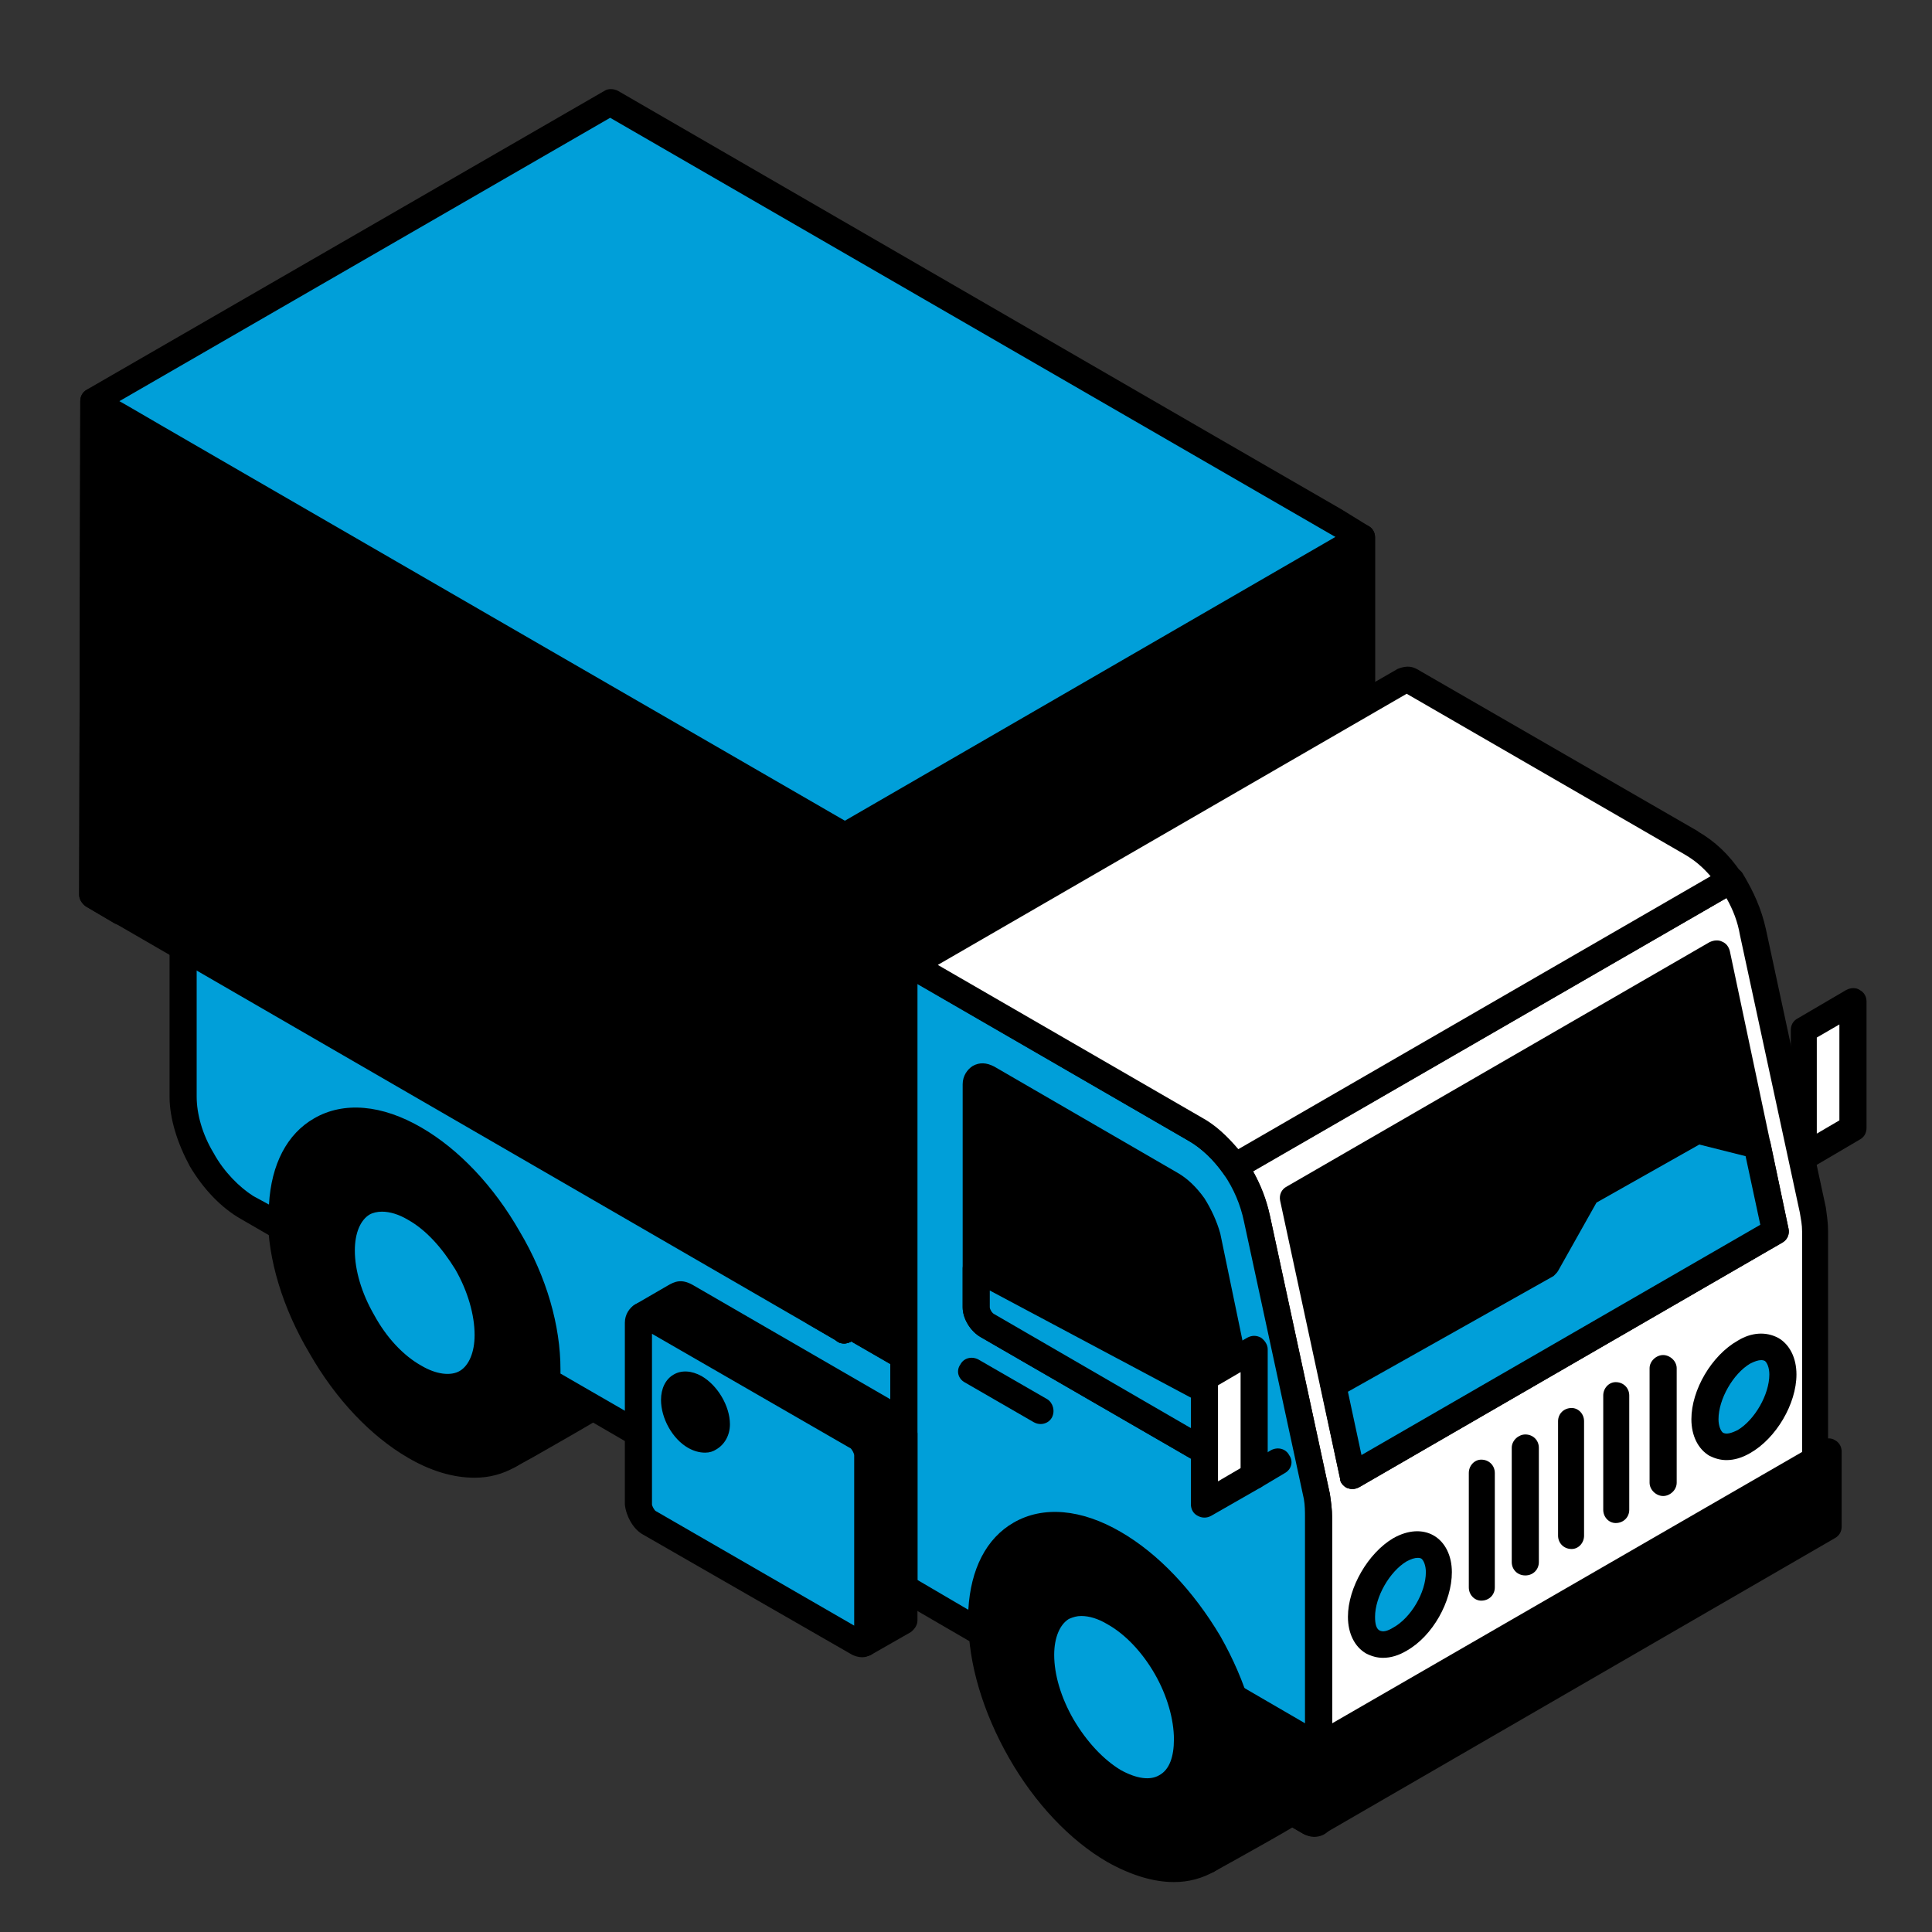 <?xml version="1.0" encoding="UTF-8"?> <svg xmlns="http://www.w3.org/2000/svg" width="122" height="122" viewBox="0 0 122 122" fill="none"><rect x="0" y="0" width="122" height="122" fill="#333333" stroke="none"/><path fill-rule="evenodd" clip-rule="evenodd" d="M38.531 74.493C36.747 70.999 31.039 65.234 26.688 67.638L20.266 71.341C24.977 68.858 30.54 75.064 32.681 79.204C34.464 82.791 36.105 89.383 32.11 91.909C33.393 91.187 38.531 88.363 39.314 87.606C42.527 84.503 40.528 78.032 38.531 74.493Z" fill="black"></path><path fill-rule="evenodd" clip-rule="evenodd" d="M24.048 70.113C24.262 70.156 24.405 70.212 24.619 70.269C28.257 71.447 31.753 75.528 33.393 78.816C34.677 81.328 36.105 85.836 35.106 89.282C36.675 88.368 38.388 87.35 38.745 87C41.528 84.29 39.744 78.282 37.817 74.907V74.878C36.675 72.667 33.608 69.107 30.397 68.144C29.184 67.765 28.044 67.844 27.044 68.365L24.048 70.113ZM32.11 92.75C31.824 92.75 31.54 92.608 31.397 92.344C31.183 91.959 31.253 91.445 31.681 91.202C35.106 89.047 33.68 83.069 31.895 79.58C30.327 76.491 27.188 72.846 24.118 71.868C22.835 71.469 21.694 71.54 20.624 72.082C20.196 72.296 19.768 72.146 19.554 71.747C19.269 71.347 19.411 70.841 19.839 70.612L26.26 66.91C27.615 66.145 29.184 66.018 30.898 66.532C34.322 67.58 37.746 71.205 39.314 74.094C41.171 77.39 43.668 84.567 39.957 88.213C39.245 88.833 36.605 90.339 33.751 91.966L32.538 92.636C32.395 92.714 32.253 92.75 32.11 92.75Z" fill="black"></path><path fill-rule="evenodd" clip-rule="evenodd" d="M32.11 78.195C30.612 75.564 28.472 73.267 26.188 71.924C23.905 70.591 21.765 70.463 20.266 71.34V71.347C18.698 72.224 17.769 74.101 17.769 76.776C17.769 79.452 18.698 82.419 20.266 85.052C21.765 87.684 23.905 89.982 26.188 91.323C28.542 92.657 30.612 92.785 32.11 91.908C33.68 91.029 34.607 89.155 34.607 86.471C34.607 83.797 33.68 80.828 32.11 78.203V78.195Z" fill="black"></path><path fill-rule="evenodd" clip-rule="evenodd" d="M22.407 71.619C21.765 71.619 21.195 71.769 20.624 72.069C19.339 72.832 18.625 74.5 18.625 76.777C18.625 79.224 19.482 82.013 20.98 84.632C22.479 87.256 24.477 89.376 26.616 90.596C28.542 91.73 30.397 91.945 31.681 91.182C33.038 90.425 33.751 88.755 33.751 86.472C33.751 84.032 32.895 81.243 31.397 78.618L32.11 78.195L31.397 78.618C29.898 75.991 27.901 73.873 25.76 72.653C24.546 71.968 23.477 71.619 22.407 71.619ZM29.97 93.314C28.613 93.314 27.188 92.886 25.76 92.05C23.406 90.681 21.195 88.348 19.554 85.474C17.842 82.597 16.913 79.509 16.913 76.777C16.913 73.88 17.983 71.69 19.839 70.62C21.694 69.543 24.118 69.749 26.616 71.205C28.97 72.567 31.183 74.899 32.824 77.776C32.895 77.811 32.895 77.847 32.895 77.882V77.889C34.536 80.658 35.392 83.74 35.392 86.472C35.392 89.376 34.393 91.565 32.538 92.637C31.753 93.086 30.898 93.314 29.97 93.314Z" fill="black"></path><path fill-rule="evenodd" clip-rule="evenodd" d="M29.471 79.745C30.254 81.192 30.825 82.827 30.825 84.303C30.825 85.773 30.254 86.807 29.471 87.292C28.613 87.771 27.472 87.706 26.188 86.972C24.904 86.238 23.763 84.967 22.907 83.519V83.44C22.05 82.006 21.551 80.408 21.551 78.967C21.551 77.497 22.05 76.462 22.907 75.978C23.763 75.493 24.904 75.564 26.188 76.299C27.472 77.034 28.613 78.295 29.471 79.745Z" fill="#009FD9"></path><path fill-rule="evenodd" clip-rule="evenodd" d="M24.118 76.513C23.834 76.513 23.547 76.577 23.334 76.697C22.763 77.046 22.407 77.854 22.407 78.967C22.407 80.215 22.835 81.663 23.62 83.025C24.404 84.468 25.475 85.609 26.616 86.243C27.544 86.793 28.472 86.907 29.043 86.565C29.612 86.221 29.97 85.395 29.97 84.303C29.97 83.04 29.542 81.534 28.755 80.165C27.901 78.781 26.902 77.662 25.76 77.025C25.189 76.683 24.618 76.513 24.118 76.513ZM28.257 88.441C27.472 88.441 26.616 88.192 25.76 87.692C24.404 86.907 23.121 85.573 22.192 83.938C21.194 82.242 20.694 80.501 20.694 78.967C20.694 77.225 21.337 75.912 22.479 75.25C23.62 74.6 25.118 74.714 26.616 75.571C27.971 76.356 29.257 77.691 30.184 79.33C31.111 80.972 31.611 82.734 31.611 84.303C31.611 86.037 31.039 87.356 29.898 88.019C29.398 88.299 28.828 88.441 28.257 88.441Z" fill="black"></path><path fill-rule="evenodd" clip-rule="evenodd" d="M82.763 100.027C80.909 96.531 75.202 90.767 70.849 93.164L64.429 96.874C69.209 94.391 74.774 100.591 76.842 104.735C78.697 108.324 80.267 114.909 76.271 117.442C77.555 116.721 82.763 113.896 83.549 113.139C86.759 110.037 84.761 103.565 82.763 100.027Z" fill="black"></path><path fill-rule="evenodd" clip-rule="evenodd" d="M68.209 95.647C68.423 95.689 68.638 95.746 68.78 95.803C72.49 96.981 75.914 101.062 77.626 104.35C78.839 106.862 80.267 111.378 79.267 114.817C80.836 113.903 82.549 112.884 82.976 112.535C85.76 109.816 83.904 103.815 81.978 100.44V100.412C80.836 98.201 77.769 94.641 74.559 93.678C73.345 93.299 72.203 93.378 71.276 93.899L68.209 95.647ZM76.271 118.284C75.985 118.284 75.771 118.141 75.557 117.879C75.344 117.485 75.486 116.978 75.843 116.736C79.267 114.581 77.84 108.604 76.128 105.114C74.559 102.025 71.349 98.386 68.281 97.402C67.067 97.002 65.855 97.067 64.856 97.616C64.429 97.83 63.927 97.68 63.715 97.281C63.5 96.881 63.643 96.374 64 96.145L70.42 92.436C71.848 91.673 73.345 91.559 75.058 92.065C78.483 93.114 81.978 96.739 83.477 99.627C85.332 102.925 87.9 110.101 84.118 113.739C83.477 114.368 80.836 115.873 77.911 117.499L76.7 118.169C76.626 118.248 76.413 118.284 76.271 118.284Z" fill="black"></path><path fill-rule="evenodd" clip-rule="evenodd" d="M76.271 103.73C74.774 101.098 72.704 98.793 70.35 97.46C68.067 96.125 65.927 95.997 64.429 96.874V96.881C62.929 97.758 62.002 99.635 62.002 102.31C62.002 104.986 62.929 107.954 64.429 110.586C65.927 113.219 68.067 115.522 70.35 116.857C72.704 118.191 74.774 118.32 76.271 117.442C77.841 116.572 78.768 114.681 78.768 112.006C78.768 109.331 77.841 106.362 76.271 103.737V103.73Z" fill="black"></path><path fill-rule="evenodd" clip-rule="evenodd" d="M66.639 97.152C65.997 97.152 65.357 97.302 64.856 97.601C63.572 98.365 62.787 100.033 62.787 102.31C62.787 104.756 63.643 107.546 65.141 110.164C66.639 112.79 68.708 114.909 70.778 116.129C72.776 117.263 74.559 117.477 75.915 116.714C77.199 115.957 77.912 114.288 77.912 112.005C77.912 109.564 77.128 106.776 75.558 104.15V104.144C74.06 101.525 72.062 99.406 69.921 98.186C68.781 97.501 67.639 97.152 66.639 97.152ZM74.13 118.847C72.847 118.847 71.419 118.42 69.921 117.578C67.567 116.214 65.357 113.881 63.715 111.007C62.074 108.133 61.147 105.041 61.147 102.31C61.147 99.406 62.145 97.223 64 96.153C65.855 95.075 68.281 95.281 70.778 96.738C73.132 98.101 75.344 100.433 77.056 103.308V103.315C78.697 106.262 79.625 109.308 79.625 112.005C79.625 114.909 78.626 117.098 76.7 118.168C75.915 118.618 75.058 118.847 74.13 118.847Z" fill="black"></path><path fill-rule="evenodd" clip-rule="evenodd" d="M73.632 105.278C74.487 106.726 74.987 108.36 74.987 109.837C74.987 111.306 74.487 112.342 73.632 112.827C72.775 113.304 71.634 113.24 70.35 112.506C69.136 111.762 67.923 110.501 67.067 109.052V108.975C66.21 107.547 65.712 105.942 65.712 104.5C65.712 103.031 66.283 101.996 67.067 101.511C67.923 101.025 69.136 101.098 70.35 101.832C71.634 102.567 72.775 103.83 73.632 105.278Z" fill="#009FD9"></path><path fill-rule="evenodd" clip-rule="evenodd" d="M68.281 102.045C67.995 102.045 67.781 102.11 67.496 102.231C66.925 102.582 66.569 103.408 66.569 104.5C66.569 105.748 66.996 107.19 67.781 108.56C68.638 110.021 69.708 111.134 70.778 111.777C71.776 112.326 72.632 112.441 73.203 112.099C73.846 111.755 74.13 110.928 74.13 109.837C74.13 108.574 73.702 107.062 72.917 105.699C72.133 104.336 71.062 103.195 69.921 102.56C69.35 102.217 68.781 102.045 68.281 102.045ZM72.418 113.974C71.634 113.974 70.778 113.725 69.921 113.224C68.566 112.441 67.353 111.106 66.354 109.472C65.426 107.768 64.927 106.033 64.927 104.5C64.927 102.767 65.499 101.447 66.711 100.783C67.852 100.119 69.279 100.234 70.778 101.104C72.133 101.889 73.418 103.224 74.345 104.856C75.272 106.497 75.843 108.259 75.843 109.837C75.843 111.569 75.202 112.889 74.06 113.546C73.56 113.831 72.99 113.974 72.418 113.974Z" fill="black"></path><path fill-rule="evenodd" clip-rule="evenodd" d="M11.563 59.39L57.08 85.659V100.256C50.088 96.218 41.883 91.445 34.535 87.207C34.607 86.972 34.607 86.723 34.607 86.472C34.607 83.797 33.679 80.829 32.11 78.204V78.195C30.612 75.564 28.472 73.267 26.188 71.925C23.905 70.591 21.765 70.463 20.266 71.341V71.347C18.697 72.225 17.769 74.101 17.769 76.777C17.769 77.025 17.769 77.268 17.841 77.518L15.63 76.249C14.487 75.6 13.489 74.5 12.775 73.232C11.991 71.968 11.563 70.534 11.563 69.249V59.39Z" fill="#009FD9"></path><path fill-rule="evenodd" clip-rule="evenodd" d="M35.392 86.736C42.169 90.653 49.731 95.005 56.223 98.793V86.143L12.419 60.846V69.249C12.419 70.335 12.775 71.633 13.489 72.81C14.131 73.995 15.13 74.978 15.987 75.522L16.985 76.064C17.127 73.523 18.127 71.596 19.839 70.62C21.694 69.543 24.118 69.749 26.616 71.205C28.97 72.567 31.183 74.899 32.823 77.776C34.535 80.658 35.392 83.74 35.392 86.472V86.736ZM57.08 101.089C56.938 101.089 56.794 101.054 56.651 100.977C49.731 96.945 41.455 92.172 34.179 87.927C33.895 87.771 33.679 87.471 33.751 87.151V86.472C33.751 84.032 32.895 81.243 31.396 78.618C29.898 75.991 27.901 73.873 25.76 72.653C23.834 71.519 21.979 71.305 20.623 72.069C19.339 72.832 18.625 74.5 18.625 76.777V77.469C18.698 77.776 18.484 78.068 18.27 78.233C17.983 78.397 17.627 78.397 17.412 78.246L15.202 76.969C13.987 76.278 12.847 75.1 11.991 73.653C11.206 72.204 10.707 70.641 10.707 69.249V59.39C10.707 59.09 10.849 58.812 11.135 58.663C11.42 58.513 11.705 58.513 11.991 58.663L57.508 84.932C57.722 85.081 57.935 85.359 57.935 85.659V100.256C57.935 100.555 57.722 100.833 57.508 100.983C57.364 101.054 57.222 101.089 57.08 101.089Z" fill="black"></path><path fill-rule="evenodd" clip-rule="evenodd" d="M11.563 59.39L42.882 41.305L88.613 67.687L57.222 85.765C43.025 77.532 25.546 67.466 11.563 59.39Z" fill="black"></path><path fill-rule="evenodd" clip-rule="evenodd" d="M13.276 59.39L57.222 84.803L86.901 67.687L42.882 42.275L13.276 59.39ZM57.222 86.608C57.08 86.608 56.938 86.565 56.866 86.493L11.135 60.118C10.849 59.968 10.707 59.69 10.707 59.39C10.707 59.09 10.849 58.812 11.135 58.663L42.454 40.585C42.74 40.434 43.025 40.434 43.31 40.585L88.97 66.959C89.255 67.11 89.398 67.387 89.398 67.687C89.398 67.986 89.255 68.257 88.97 68.408L57.65 86.493C57.508 86.565 57.364 86.608 57.222 86.608Z" fill="black"></path><path fill-rule="evenodd" clip-rule="evenodd" d="M38.316 54.59C43.952 51.336 53.084 51.336 58.72 54.59C64.357 57.835 64.357 63.107 58.72 66.36C53.084 69.607 43.952 69.607 38.316 66.36C32.681 63.107 32.681 57.835 38.316 54.59Z" fill="black"></path><path fill-rule="evenodd" clip-rule="evenodd" d="M48.518 52.976C44.952 52.976 41.455 53.762 38.745 55.31V55.317C36.247 56.729 34.964 58.563 34.964 60.474C34.964 62.388 36.247 64.214 38.745 65.633C44.095 68.743 52.871 68.743 58.292 65.633C60.718 64.221 62.074 62.388 62.074 60.474C62.074 58.563 60.718 56.729 58.292 55.317C55.582 53.762 52.014 52.976 48.518 52.976ZM48.518 69.621C44.665 69.621 40.813 68.779 37.889 67.089C34.892 65.354 33.253 63.008 33.253 60.474C33.253 57.936 34.892 55.588 37.889 53.861C43.738 50.487 53.299 50.481 59.148 53.861C62.145 55.588 63.785 57.942 63.785 60.474C63.785 63.008 62.145 65.362 59.148 67.089C56.223 68.779 52.371 69.621 48.518 69.621Z" fill="black"></path><path fill-rule="evenodd" clip-rule="evenodd" d="M5.856 25.317L38.531 6.461L85.974 33.928V65.14L53.299 84.004V83.989L51.515 82.933V81.842L8.637 57.014L7.639 57.578L5.856 56.522V25.317Z" fill="#009FD9"></path><path fill-rule="evenodd" clip-rule="evenodd" d="M52.371 82.449L53.299 83.025L85.118 64.663L85.189 34.406L38.53 7.438L6.712 25.81V56.043L7.639 56.608L8.21 56.286C8.495 56.137 8.781 56.144 9.066 56.294C9.066 56.294 46.806 78.154 47.091 78.303L51.943 81.121C52.157 81.265 52.3 81.535 52.3 81.835L52.371 82.449ZM53.299 84.838C53.228 84.838 53.084 84.825 53.013 84.788C52.942 84.753 52.871 84.71 52.799 84.653L51.087 83.654C50.801 83.504 50.658 83.233 50.658 82.94V82.334L8.637 57.985L8.067 58.305C7.782 58.456 7.497 58.448 7.21 58.299L5.428 57.243C5.214 57.093 5 56.816 5 56.522L5.07 25.317C5.07 25.018 5.214 24.747 5.498 24.596L38.174 5.734C38.388 5.59 38.744 5.59 39.03 5.74C39.03 5.74 84.404 32.002 84.689 32.151L86.402 33.207C86.687 33.357 86.83 33.635 86.83 33.935V65.149C86.83 65.439 86.616 65.726 86.402 65.868L53.726 84.731C53.584 84.803 53.441 84.838 53.299 84.838Z" fill="black"></path><path fill-rule="evenodd" clip-rule="evenodd" d="M56.224 82.327L53.299 84.004V83.989L51.515 82.933L7.639 57.578L5.856 56.522V25.338L7.71 26.394L51.515 51.749L53.37 52.805L56.224 82.327Z" fill="black"></path><path fill-rule="evenodd" clip-rule="evenodd" d="M53.299 83.025L55.296 81.87L52.584 53.312L6.854 26.872L6.712 26.807V56.043L52.371 82.448L53.299 83.025ZM53.299 84.838C53.228 84.838 53.084 84.824 53.013 84.788C52.942 84.753 52.871 84.709 52.799 84.653L5.428 57.242C5.214 57.093 5 56.815 5 56.522L5.07 25.338C5.07 25.039 5.214 24.76 5.498 24.611C5.712 24.46 6.069 24.46 6.284 24.616L8.138 25.673C8.353 25.823 53.798 52.084 53.798 52.084C54.013 52.22 54.154 52.463 54.154 52.727L57.008 82.249C57.08 82.57 56.938 82.89 56.651 83.055L53.726 84.724C53.584 84.802 53.441 84.838 53.299 84.838Z" fill="black"></path><path fill-rule="evenodd" clip-rule="evenodd" d="M53.37 52.785L85.973 33.928V65.14L53.299 84.004L53.37 52.785Z" fill="black"></path><path fill-rule="evenodd" clip-rule="evenodd" d="M54.154 53.27V82.549L85.118 64.663L85.189 35.384L54.154 53.27ZM53.3 84.838C53.156 84.838 53.013 84.803 52.872 84.724C52.657 84.576 52.442 84.304 52.442 84.004L52.515 52.785C52.515 52.485 52.657 52.213 52.942 52.063L85.546 33.2C85.83 33.057 86.187 33.057 86.402 33.207C86.688 33.357 86.83 33.635 86.83 33.935V65.149C86.83 65.439 86.616 65.726 86.402 65.876L53.727 84.724C53.584 84.803 53.441 84.838 53.3 84.838Z" fill="black"></path><path fill-rule="evenodd" clip-rule="evenodd" d="M77.983 73.658L109.302 55.58C110.016 56.629 110.445 57.642 110.73 58.877L114.44 76.419C114.583 76.883 114.583 77.283 114.583 77.761V96.538L83.263 114.624V95.84C83.263 95.369 83.191 94.961 83.12 94.498L79.411 76.962C79.125 75.728 78.697 74.714 77.983 73.658Z" fill="white"></path><path fill-rule="evenodd" clip-rule="evenodd" d="M79.125 73.951C79.625 74.857 79.981 75.749 80.194 76.777L83.976 94.327C84.048 94.854 84.118 95.305 84.118 95.832V113.168L113.797 96.053V77.761C113.797 77.34 113.725 76.991 113.655 76.577L109.873 59.048C109.731 58.214 109.446 57.464 109.017 56.708L79.125 73.951ZM83.263 115.458C83.119 115.458 82.977 115.423 82.835 115.345C82.62 115.202 82.406 114.925 82.406 114.624V95.841C82.406 95.434 82.406 95.076 82.335 94.662L78.553 77.134C78.34 76.049 77.912 75.114 77.27 74.13C77.128 73.938 77.056 73.701 77.128 73.474C77.198 73.245 77.341 73.052 77.555 72.931L108.874 54.852C109.232 54.632 109.731 54.739 110.016 55.11C110.73 56.286 111.229 57.385 111.515 58.691L115.295 76.241C115.367 76.777 115.438 77.218 115.438 77.754V96.538C115.438 96.837 115.295 97.117 115.01 97.265L83.691 115.345C83.548 115.423 83.405 115.458 83.263 115.458Z" fill="black"></path><path fill-rule="evenodd" clip-rule="evenodd" d="M57.08 61.438C57.08 61.008 57.365 60.838 57.722 61.045L75.486 71.311C76.414 71.839 77.27 72.666 77.983 73.658C78.626 74.651 79.124 75.798 79.411 76.961L83.119 94.498C83.191 94.961 83.263 95.368 83.263 95.84V114.623C83.263 115.051 82.977 115.223 82.62 115.009L78.768 112.776V112.006C78.768 109.33 77.841 106.362 76.271 103.737V103.729C74.774 101.097 72.704 98.793 70.35 97.459C68.067 96.124 65.927 95.996 64.429 96.874V96.88C62.929 97.758 62.002 99.634 62.002 102.31V103.115C60.075 102.025 58.435 101.062 57.08 100.256V61.438Z" fill="#009FD9"></path><path fill-rule="evenodd" clip-rule="evenodd" d="M57.936 61.438H57.08H57.936ZM79.625 112.312L82.406 113.946V95.84C82.406 95.434 82.406 95.061 82.336 94.661L78.553 77.133C78.34 76.098 77.912 75.063 77.27 74.137C76.627 73.216 75.843 72.488 75.058 72.039L57.936 62.115V99.77L61.147 101.653C61.289 99.078 62.288 97.138 64 96.153C65.855 95.075 68.282 95.282 70.778 96.739C73.132 98.101 75.344 100.434 77.056 103.309C78.697 106.191 79.625 109.273 79.625 112.006V112.312ZM82.906 115.943C82.693 115.943 82.406 115.872 82.192 115.736L78.34 113.511C78.054 113.347 77.912 113.04 77.912 112.719V112.006C77.912 109.565 77.128 106.776 75.558 104.15C74.06 101.525 72.062 99.406 69.921 98.186C67.995 97.052 66.141 96.845 64.856 97.602C63.572 98.365 62.788 100.033 62.788 102.31C62.788 102.56 62.859 102.809 62.859 103.067C62.859 103.373 62.716 103.665 62.431 103.83C62.145 103.993 61.859 103.993 61.574 103.844L56.651 100.983C56.367 100.833 56.224 100.554 56.224 100.256V61.438C56.224 60.924 56.439 60.503 56.867 60.275C57.222 60.053 57.722 60.068 58.15 60.325L75.915 70.583C76.913 71.161 77.841 72.06 78.626 73.188C79.411 74.286 79.909 75.535 80.195 76.783L83.977 94.326C84.048 94.783 84.118 95.269 84.118 95.84V114.623C84.118 115.137 83.904 115.558 83.477 115.788C83.334 115.887 83.12 115.943 82.906 115.943Z" fill="black"></path><path fill-rule="evenodd" clip-rule="evenodd" d="M40.528 83.104L42.597 81.906C42.882 81.728 43.025 81.678 43.31 81.863L56.438 89.419C56.794 89.703 57.008 90.082 57.08 90.582V102.339L54.582 103.766C54.797 103.631 54.797 103.537 54.797 103.331V101.91V91.909C54.725 91.402 54.511 91.024 54.154 90.738L40.956 83.155C40.813 83.069 40.67 83.034 40.528 83.104Z" fill="black"></path><path fill-rule="evenodd" clip-rule="evenodd" d="M42.383 82.998L54.511 90.018C55.225 90.488 55.582 91.089 55.653 91.836V102.196L56.223 101.854V90.582C56.223 90.403 56.152 90.253 55.939 90.111L43.025 82.641L42.383 82.998ZM54.582 104.599C54.297 104.599 54.083 104.472 53.87 104.237C53.655 103.923 53.726 103.509 53.941 103.224V91.909C53.941 91.724 53.87 91.573 53.655 91.43L40.6 83.926C40.242 83.96 39.886 83.768 39.744 83.433C39.6 83.04 39.744 82.59 40.1 82.377L42.169 81.178C42.597 80.929 43.025 80.737 43.738 81.136L56.794 88.691C57.508 89.155 57.864 89.754 57.935 90.51V102.339C57.935 102.638 57.722 102.91 57.508 103.067L55.01 104.493C54.868 104.565 54.725 104.599 54.582 104.599Z" fill="black"></path><path fill-rule="evenodd" clip-rule="evenodd" d="M54.797 101.91V103.331C54.797 103.758 54.511 103.929 54.154 103.715L40.956 96.132C40.6 95.918 40.314 95.412 40.314 94.989V83.526C40.314 83.112 40.6 82.947 40.956 83.154L54.154 90.738C54.511 90.952 54.797 91.48 54.797 91.901V101.91Z" fill="#009FD9"></path><path fill-rule="evenodd" clip-rule="evenodd" d="M41.171 84.226V94.99C41.171 95.105 41.313 95.339 41.385 95.404L53.94 102.653V91.901C53.94 91.78 53.797 91.53 53.726 91.466L41.171 84.226ZM54.441 104.65C54.225 104.65 53.94 104.579 53.726 104.444L40.528 96.859C39.957 96.503 39.529 95.717 39.458 95.005V83.526C39.458 83.005 39.744 82.59 40.1 82.377C40.456 82.149 40.956 82.177 41.385 82.434L54.511 90.018C55.154 90.374 55.652 91.174 55.652 91.901V103.331C55.652 103.845 55.368 104.264 55.01 104.493C54.797 104.592 54.653 104.65 54.441 104.65Z" fill="black"></path><path fill-rule="evenodd" clip-rule="evenodd" d="M62.359 68.079L73.916 74.779C74.487 75.086 74.916 75.571 75.344 76.149C75.772 76.726 76.057 77.389 76.2 78.068L79.268 92.501C79.411 92.971 79.198 93.285 78.84 93.192C78.768 93.171 78.697 93.15 78.627 93.114L62.359 83.71C61.932 83.496 61.646 82.975 61.646 82.548V68.465C61.646 68.037 61.932 67.865 62.359 68.079Z" fill="black"></path><path fill-rule="evenodd" clip-rule="evenodd" d="M62.359 68.08L61.932 68.8V68.807V68.8L62.359 68.08ZM62.502 69.144V82.549C62.502 82.676 62.644 82.919 62.787 82.984L78.268 91.959L75.344 78.246C75.272 77.691 75.058 77.125 74.7 76.618C74.345 76.135 73.916 75.736 73.489 75.506L62.502 69.144ZM78.91 94.04C78.839 94.04 78.697 94.034 78.626 94.006C78.553 93.984 78.268 93.877 78.197 93.842L61.932 84.439C61.289 84.075 60.79 83.276 60.79 82.549V68.465C60.79 67.951 61.075 67.531 61.431 67.309C61.859 67.075 62.288 67.094 62.787 67.353L74.345 74.051C74.987 74.414 75.558 74.972 76.057 75.67C76.485 76.349 76.842 77.12 77.056 77.889L80.052 92.329C80.195 92.885 80.052 93.391 79.766 93.72C79.553 93.934 79.267 94.04 78.91 94.04Z" fill="black"></path><path fill-rule="evenodd" clip-rule="evenodd" d="M81.692 75.649L108.375 60.226L112.085 77.761L85.403 93.186L81.692 75.649Z" fill="black"></path><path fill-rule="evenodd" clip-rule="evenodd" d="M82.62 76.07L85.974 91.881L111.158 77.341L107.804 61.53L82.62 76.07ZM85.403 94.028C85.259 94.028 85.189 93.999 85.046 93.956C84.832 93.842 84.618 93.621 84.618 93.365L80.837 75.821C80.766 75.465 80.909 75.1 81.265 74.921L107.947 59.498C108.232 59.361 108.517 59.348 108.732 59.455C109.017 59.568 109.16 59.789 109.232 60.047L112.941 77.591C113.013 77.939 112.87 78.303 112.513 78.488L85.83 93.913C85.687 93.985 85.546 94.028 85.403 94.028Z" fill="black"></path><path fill-rule="evenodd" clip-rule="evenodd" d="M84.19 87.456L97.673 79.851L100.171 75.328L107.163 71.375L110.944 72.325L112.085 77.761L85.403 93.186L84.19 87.456Z" fill="#009FD9"></path><path fill-rule="evenodd" clip-rule="evenodd" d="M85.117 87.884L85.974 91.881L111.158 77.34L110.229 73.009L107.306 72.274L100.813 75.941L98.386 80.258C98.315 80.386 98.172 80.501 98.102 80.579L85.117 87.884ZM85.403 94.028C85.259 94.028 85.189 93.999 85.045 93.956C84.832 93.842 84.618 93.621 84.618 93.364L83.404 87.627C83.263 87.271 83.477 86.907 83.761 86.729L97.031 79.231L99.457 74.921C99.529 74.787 99.672 74.673 99.743 74.6L106.735 70.641C106.948 70.54 107.162 70.505 107.376 70.562L111.158 71.505C111.443 71.584 111.728 71.833 111.799 72.146L112.94 77.59C113.012 77.939 112.87 78.303 112.513 78.488L85.83 93.913C85.687 93.985 85.546 94.028 85.403 94.028Z" fill="black"></path><path fill-rule="evenodd" clip-rule="evenodd" d="M78.553 89.068L79.268 92.501C79.411 92.971 79.198 93.285 78.84 93.192C78.768 93.17 78.697 93.15 78.627 93.114L62.359 83.71C61.932 83.496 61.646 82.975 61.646 82.548V80.093L78.553 89.068Z" fill="#009FD9"></path><path fill-rule="evenodd" clip-rule="evenodd" d="M62.502 81.492V82.548C62.502 82.676 62.644 82.918 62.787 82.984L78.268 91.959L77.769 89.625L62.502 81.492ZM78.91 94.04C78.839 94.04 78.697 94.034 78.626 94.006C78.553 93.984 78.268 93.877 78.197 93.841L61.932 84.438C61.289 84.074 60.79 83.276 60.79 82.548V80.093C60.79 79.801 61.004 79.531 61.217 79.379C61.503 79.231 61.788 79.216 62.074 79.35L78.91 88.326C79.197 88.44 79.339 88.647 79.339 88.89L80.052 92.329C80.195 92.885 80.052 93.391 79.766 93.719C79.553 93.933 79.267 94.04 78.91 94.04Z" fill="black"></path><path fill-rule="evenodd" clip-rule="evenodd" d="M43.882 90.71C44.665 91.13 45.237 90.789 45.237 89.94C45.237 89.09 44.665 88.056 43.882 87.627C43.167 87.199 42.526 87.549 42.526 88.398C42.526 89.247 43.167 90.282 43.882 90.71Z" fill="black"></path><path fill-rule="evenodd" clip-rule="evenodd" d="M43.454 88.348C43.382 88.948 43.81 89.703 44.309 89.982C44.453 90.039 44.453 90.053 44.523 90.053C44.38 89.383 43.952 88.627 43.454 88.348ZM44.523 91.73C44.166 91.73 43.81 91.63 43.454 91.43C42.454 90.859 41.741 89.554 41.741 88.399C41.741 87.684 42.026 87.1 42.527 86.807C43.025 86.507 43.668 86.543 44.309 86.899C45.308 87.477 46.093 88.784 46.093 89.94C46.093 90.652 45.737 91.23 45.237 91.522C45.023 91.659 44.809 91.73 44.523 91.73Z" fill="black"></path><path fill-rule="evenodd" clip-rule="evenodd" d="M106.806 53.227C107.877 53.848 108.589 54.603 109.302 55.581L77.983 73.659C77.341 72.732 76.485 71.876 75.487 71.312L57.722 61.046C57.65 60.996 57.58 60.968 57.508 60.96L57.58 60.89L88.684 42.968C88.899 42.889 88.97 42.925 89.113 43.011L106.806 53.227Z" fill="white"></path><path fill-rule="evenodd" clip-rule="evenodd" d="M59.22 60.931L75.914 70.584C76.769 71.055 77.484 71.733 78.197 72.567L108.019 55.331C107.52 54.755 107.02 54.325 106.378 53.954L88.828 43.809L59.22 60.931ZM77.983 74.501C77.698 74.501 77.411 74.372 77.27 74.138C76.627 73.224 75.843 72.489 75.058 72.04L57.294 61.773C56.938 61.737 56.724 61.482 56.651 61.124C56.581 60.767 56.724 60.418 57.08 60.232L88.257 42.239C88.899 41.976 89.255 42.14 89.468 42.247L107.234 52.499V52.513C108.305 53.141 109.16 53.94 109.946 55.096C110.087 55.288 110.158 55.531 110.087 55.76C110.016 55.988 109.873 56.188 109.731 56.301L78.411 74.387C78.268 74.466 78.125 74.501 77.983 74.501Z" fill="black"></path><path fill-rule="evenodd" clip-rule="evenodd" d="M65.712 89.924C65.569 89.924 65.426 89.888 65.284 89.811L60.932 87.299C60.504 87.072 60.36 86.558 60.647 86.158C60.861 85.752 61.36 85.623 61.788 85.851L66.141 88.362C66.496 88.591 66.639 89.104 66.425 89.511C66.283 89.776 65.997 89.924 65.712 89.924Z" fill="black"></path><path fill-rule="evenodd" clip-rule="evenodd" d="M110.087 91.03C108.804 91.809 107.662 91.182 107.662 89.619C107.662 88.056 108.804 86.165 110.087 85.38C111.444 84.603 112.584 85.238 112.584 86.793C112.584 88.356 111.444 90.245 110.087 91.03Z" fill="#009FD9"></path><path fill-rule="evenodd" clip-rule="evenodd" d="M111.229 85.887C111.015 85.887 110.801 85.966 110.515 86.109C109.446 86.742 108.518 88.348 108.518 89.619C108.518 90.046 108.661 90.368 108.804 90.474C109.017 90.582 109.302 90.517 109.731 90.304C110.801 89.667 111.729 88.063 111.729 86.793C111.729 86.365 111.586 86.044 111.444 85.937C111.371 85.901 111.301 85.887 111.229 85.887ZM110.087 91.03H110.158H110.087ZM109.017 92.201C108.661 92.201 108.305 92.108 107.947 91.93C107.234 91.509 106.806 90.667 106.806 89.619C106.806 87.763 108.09 85.589 109.731 84.66C110.588 84.132 111.515 84.069 112.299 84.489C113.013 84.903 113.441 85.745 113.441 86.793C113.441 88.648 112.156 90.831 110.515 91.759C110.016 92.05 109.517 92.201 109.017 92.201Z" fill="black"></path><path fill-rule="evenodd" clip-rule="evenodd" d="M115.51 96.403V91.666L83.263 110.293V115.031L115.51 96.403Z" fill="black"></path><path fill-rule="evenodd" clip-rule="evenodd" d="M84.118 110.779V113.575L114.654 95.918V93.121L84.118 110.779ZM83.263 115.865C83.12 115.865 82.977 115.831 82.835 115.751C82.62 115.609 82.406 115.33 82.406 115.031V110.293C82.406 109.994 82.62 109.716 82.835 109.565L115.082 90.945C115.296 90.789 115.653 90.796 115.865 90.938C116.152 91.089 116.295 91.366 116.295 91.667V96.403C116.295 96.702 116.152 96.974 115.865 97.131L83.691 115.751C83.549 115.831 83.405 115.865 83.263 115.865Z" fill="black"></path><path fill-rule="evenodd" clip-rule="evenodd" d="M88.399 103.509C87.044 104.294 85.974 103.659 85.974 102.096C85.974 100.541 87.044 98.643 88.399 97.866C89.755 97.088 90.825 97.716 90.825 99.278C90.825 100.833 89.755 102.731 88.399 103.509Z" fill="#009FD9"></path><path fill-rule="evenodd" clip-rule="evenodd" d="M89.541 98.373C89.327 98.373 89.113 98.444 88.828 98.594C87.758 99.228 86.83 100.834 86.83 102.097C86.83 102.531 86.902 102.846 87.117 102.96C87.33 103.068 87.614 103.003 87.971 102.781C89.113 102.154 90.039 100.541 90.039 99.278C90.039 98.85 89.897 98.53 89.755 98.422C89.684 98.386 89.612 98.373 89.541 98.373ZM87.33 104.687C86.972 104.687 86.616 104.593 86.26 104.409C85.546 103.994 85.118 103.151 85.118 102.097C85.118 100.248 86.402 98.066 87.971 97.138C88.899 96.61 89.826 96.553 90.54 96.967C91.253 97.38 91.681 98.23 91.681 99.278C91.681 101.133 90.469 103.31 88.828 104.237C88.328 104.536 87.828 104.687 87.33 104.687Z" fill="black"></path><path fill-rule="evenodd" clip-rule="evenodd" d="M93.536 101.076C93.108 101.076 92.751 100.705 92.751 100.242V93.014C92.751 92.55 93.108 92.172 93.536 92.172C94.036 92.172 94.393 92.55 94.393 93.014V100.242C94.393 100.705 94.036 101.076 93.536 101.076Z" fill="black"></path><path fill-rule="evenodd" clip-rule="evenodd" d="M96.319 99.484C95.818 99.484 95.462 99.106 95.462 98.643V91.422C95.462 90.959 95.89 90.582 96.319 90.582C96.818 90.582 97.174 90.959 97.174 91.422V98.643C97.174 99.106 96.818 99.484 96.319 99.484Z" fill="black"></path><path fill-rule="evenodd" clip-rule="evenodd" d="M99.244 97.815C98.745 97.815 98.387 97.437 98.387 96.973V89.746C98.387 89.282 98.745 88.911 99.244 88.911C99.672 88.911 100.029 89.282 100.029 89.746V96.973C100.029 97.437 99.672 97.815 99.244 97.815Z" fill="black"></path><path fill-rule="evenodd" clip-rule="evenodd" d="M102.026 96.175C101.598 96.175 101.24 95.804 101.24 95.339V88.12C101.24 87.657 101.598 87.278 102.026 87.278C102.524 87.278 102.882 87.657 102.882 88.12V95.339C102.882 95.804 102.524 96.175 102.026 96.175Z" fill="black"></path><path fill-rule="evenodd" clip-rule="evenodd" d="M105.022 94.469C104.595 94.469 104.166 94.091 104.166 93.628V86.401C104.166 85.944 104.595 85.567 105.022 85.567C105.449 85.567 105.878 85.944 105.878 86.401V93.628C105.878 94.098 105.449 94.469 105.022 94.469Z" fill="black"></path><path fill-rule="evenodd" clip-rule="evenodd" d="M83.263 115.031C83.12 115.173 82.906 115.194 82.692 115.052L78.768 112.769V112.006C78.768 110.457 78.483 108.809 77.912 107.176L83.263 110.293V115.031Z" fill="black"></path><path fill-rule="evenodd" clip-rule="evenodd" d="M79.625 112.306L82.406 113.946V110.779L79.267 108.937C79.481 109.994 79.625 111.021 79.625 112.006V112.306ZM83.263 115.031H83.334H83.263ZM82.977 115.993C82.763 115.993 82.478 115.915 82.263 115.778L78.34 113.496C78.054 113.339 77.912 113.032 77.912 112.711V112.006C77.912 110.608 77.627 109.031 77.128 107.455C76.985 107.125 77.056 106.755 77.341 106.535C77.627 106.313 77.983 106.276 78.34 106.455L83.691 109.565C83.977 109.716 84.118 109.994 84.118 110.293V115.031C84.118 115.237 84.048 115.437 83.904 115.593C83.691 115.857 83.334 115.993 82.977 115.993Z" fill="black"></path><path fill-rule="evenodd" clip-rule="evenodd" d="M79.197 93.193V85.195L76.057 87V94.997L79.197 93.193Z" fill="white"></path><path fill-rule="evenodd" clip-rule="evenodd" d="M76.913 87.478V93.543L78.34 92.707V86.644L76.913 87.478ZM76.057 95.832C75.914 95.832 75.772 95.797 75.629 95.718C75.344 95.576 75.202 95.29 75.202 94.997V87C75.202 86.693 75.344 86.422 75.629 86.273L78.768 84.468C79.053 84.317 79.339 84.317 79.625 84.468C79.839 84.617 80.052 84.895 80.052 85.195V93.193C80.052 93.492 79.839 93.771 79.625 93.92L76.485 95.718C76.342 95.797 76.2 95.832 76.057 95.832Z" fill="black"></path><path fill-rule="evenodd" clip-rule="evenodd" d="M79.197 94.034C78.91 94.034 78.626 93.877 78.483 93.613C78.197 93.213 78.34 92.7 78.768 92.465L80.267 91.572C80.694 91.351 81.193 91.48 81.407 91.888C81.692 92.287 81.551 92.792 81.122 93.028L79.625 93.919C79.481 93.992 79.338 94.034 79.197 94.034Z" fill="black"></path><path fill-rule="evenodd" clip-rule="evenodd" d="M117.008 71.233V63.235L113.939 65.04V73.038L117.008 71.233Z" fill="white"></path><path fill-rule="evenodd" clip-rule="evenodd" d="M117.008 71.233H117.079H117.008ZM114.725 65.518V71.584L116.152 70.748V64.691L114.725 65.518ZM113.939 73.873C113.798 73.873 113.655 73.838 113.512 73.766C113.227 73.616 113.084 73.337 113.084 73.037V65.04C113.084 64.742 113.227 64.462 113.512 64.314L116.58 62.516C116.865 62.358 117.222 62.358 117.437 62.516C117.721 62.665 117.865 62.936 117.865 63.235V71.233C117.865 71.533 117.721 71.811 117.437 71.961L114.367 73.766C114.226 73.838 114.082 73.873 113.939 73.873Z" fill="black"></path></svg> 